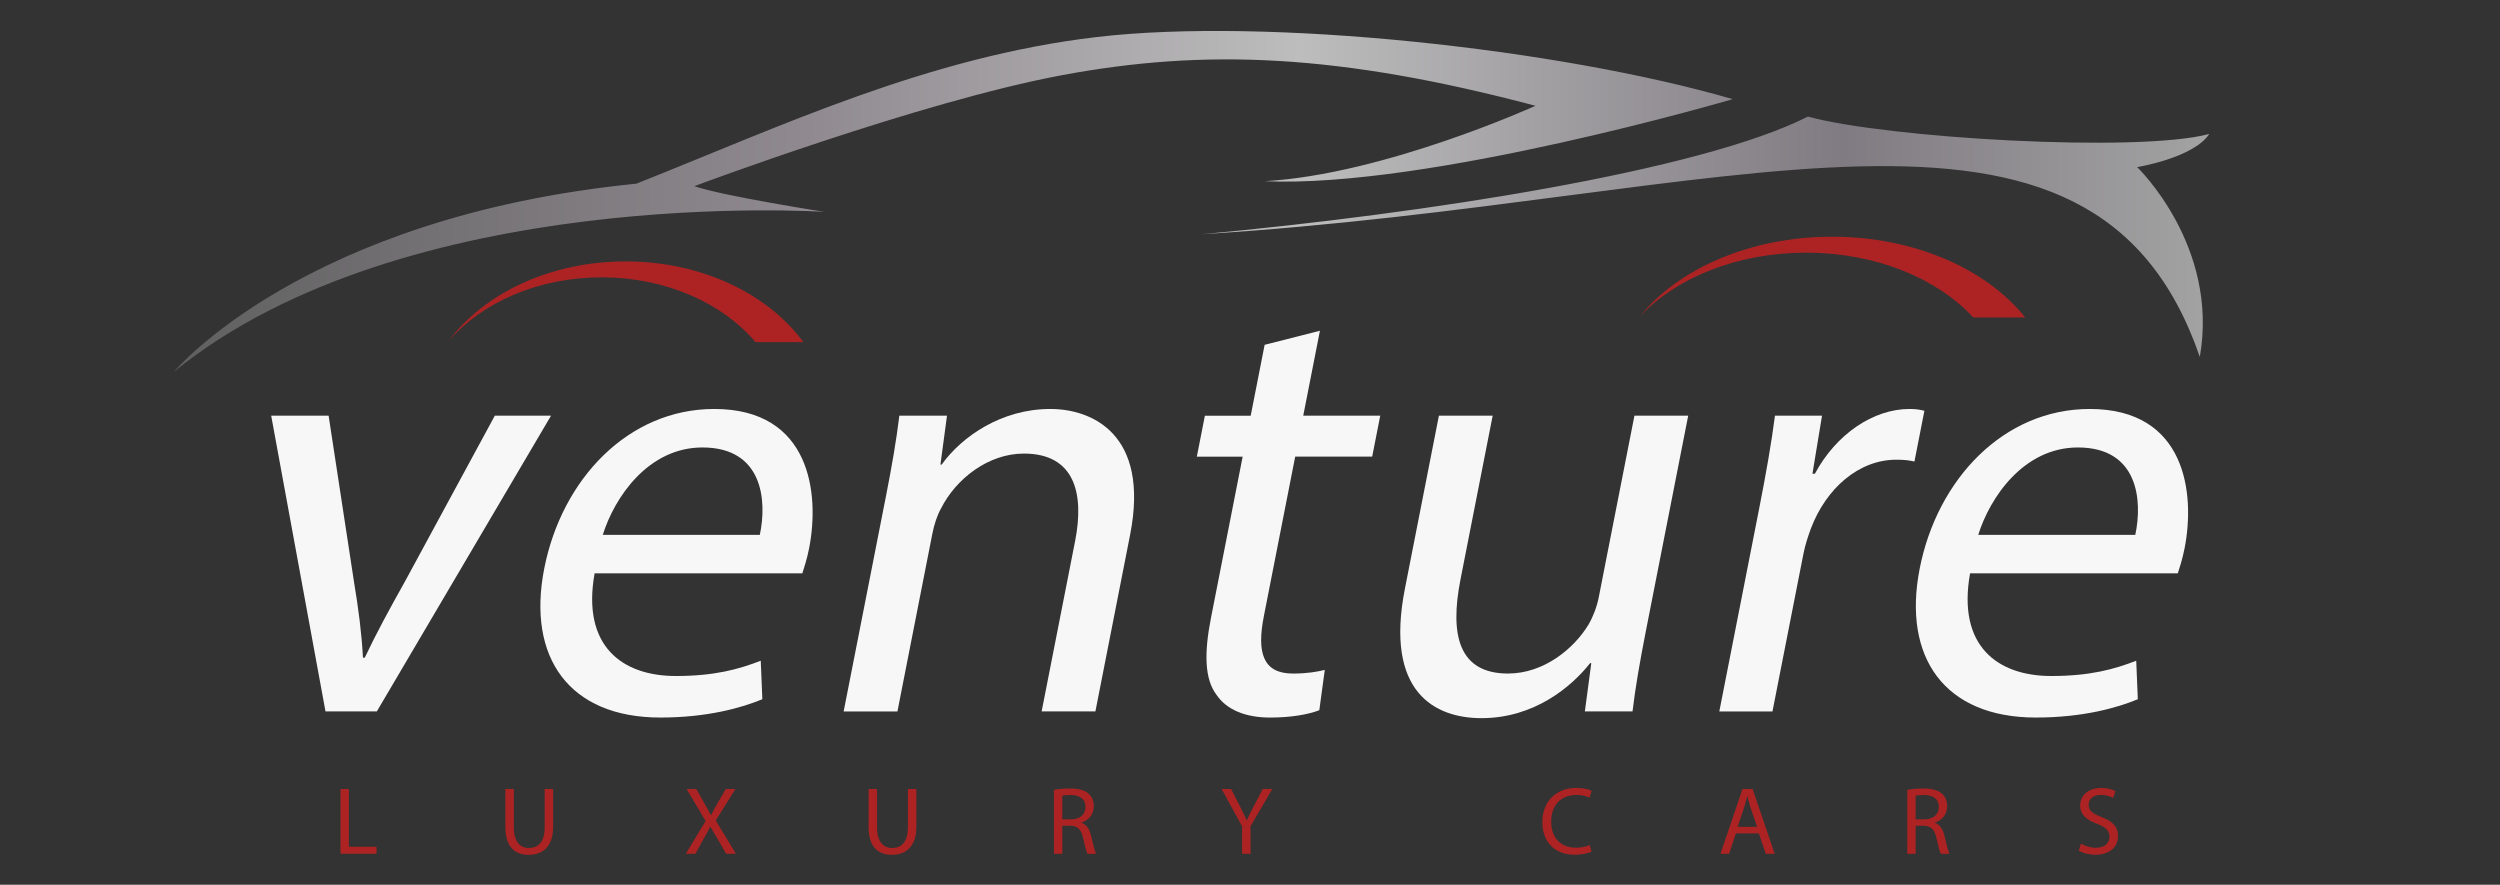 <?xml version="1.0" encoding="utf-8"?>
<!-- Generator: Adobe Illustrator 16.0.0, SVG Export Plug-In . SVG Version: 6.00 Build 0)  -->
<!DOCTYPE svg PUBLIC "-//W3C//DTD SVG 1.1//EN" "http://www.w3.org/Graphics/SVG/1.1/DTD/svg11.dtd">
<svg version="1.1" id="Warstwa_1" xmlns:x="http://ns.adobe.com/Extensibility/1.0/" xmlns:i="http://ns.adobe.com/AdobeIllustrator/10.0/" xmlns:graph="http://ns.adobe.com/Graphs/1.0/"
	 xmlns="http://www.w3.org/2000/svg" xmlns:xlink="http://www.w3.org/1999/xlink" xmlns:a="http://ns.adobe.com/AdobeSVGViewerExtensions/3.0/"
	 x="0px" y="0px" width="231px" height="81.75px" viewBox="0 0 231 81.75" enable-background="new 0 0 231 81.75"
	 xml:space="preserve">
<rect x="0" y="0" width="231" height="81.75" fill="#333333" stroke="none"/>
<g>
</g>
<g>
	<g>
		<g>
			<path fill="#F7F7F7" d="M30.364,38.41l2.346,15.358c0.415,2.483,0.706,4.742,0.827,7.001h0.169
				c1.064-2.259,2.299-4.518,3.691-7.001l8.324-15.358h5.194L34.818,65.736h-4.742L25.058,38.41H30.364z"/>
			<path fill="#F7F7F7" d="M54.942,52.977c-1.207,6.719,2.541,9.486,7.508,9.486c3.557,0,5.824-0.622,7.843-1.413l0.147,3.559
				c-1.905,0.789-5.075,1.692-9.422,1.692c-8.412,0-12.349-5.532-10.729-13.776c1.62-8.243,7.75-14.736,15.71-14.736
				c8.921,0,9.75,7.848,8.763,12.873c-0.199,1.016-0.468,1.807-0.625,2.315H54.942z M70.207,49.42
				c0.678-3.162,0.288-8.074-5.301-8.074c-5.025,0-8.136,4.629-9.208,8.074H70.207z"/>
			<path fill="#F7F7F7" d="M81.871,45.806c0.555-2.824,0.954-5.138,1.228-7.396h4.403l-0.605,4.517h0.113
				c1.866-2.598,5.526-5.138,10.042-5.138c3.783,0,9.211,2.259,7.369,11.631l-3.206,16.316h-4.968l3.095-15.752
				c0.865-4.404-0.051-8.074-4.737-8.074c-3.275,0-6.271,2.315-7.661,5.082c-0.349,0.621-0.627,1.468-0.793,2.315l-3.229,16.43
				h-4.969L81.871,45.806z"/>
			<path fill="#F7F7F7" d="M121.961,30.562l-1.542,7.848h7.114l-0.743,3.783h-7.114l-2.895,14.736
				c-0.666,3.389-0.083,5.308,2.684,5.308c1.299,0,2.292-0.17,2.945-0.339l-0.506,3.727c-1.037,0.396-2.617,0.677-4.537,0.677
				c-2.315,0-4.034-0.733-4.953-2.089c-1.123-1.468-1.154-3.895-0.521-7.113l2.929-14.906h-4.234l0.743-3.783h4.234l1.287-6.55
				L121.961,30.562z"/>
			<path fill="#F7F7F7" d="M152.083,58.283c-0.555,2.823-0.986,5.308-1.238,7.453h-4.404l0.595-4.46h-0.112
				c-1.731,2.202-5.178,5.081-10.032,5.081c-4.291,0-8.963-2.371-7.077-11.969l3.14-15.979h4.968l-2.973,15.131
				c-1.021,5.195-0.128,8.695,4.39,8.695c3.33,0,6.1-2.315,7.436-4.518c0.427-0.733,0.774-1.637,0.951-2.54l3.295-16.769h4.968
				L152.083,58.283z"/>
			<path fill="#F7F7F7" d="M162.558,46.935c0.632-3.219,1.12-5.985,1.449-8.525h4.348l-0.885,5.363h0.226
				c1.963-3.67,5.41-5.984,8.741-5.984c0.564,0,0.949,0.057,1.378,0.169l-0.921,4.687c-0.485-0.113-0.982-0.169-1.66-0.169
				c-3.5,0-6.506,2.654-7.915,6.38c-0.246,0.677-0.515,1.468-0.681,2.315l-2.862,14.567h-4.912L162.558,46.935z"/>
			<path fill="#F7F7F7" d="M182.035,52.977c-1.206,6.719,2.541,9.486,7.509,9.486c3.557,0,5.824-0.622,7.843-1.413l0.147,3.559
				c-1.905,0.789-5.074,1.692-9.422,1.692c-8.412,0-12.35-5.532-10.73-13.776c1.62-8.243,7.751-14.736,15.711-14.736
				c8.921,0,9.75,7.848,8.763,12.873c-0.199,1.016-0.468,1.807-0.625,2.315H182.035z M197.301,49.42
				c0.678-3.162,0.287-8.074-5.301-8.074c-5.025,0-8.137,4.629-9.209,8.074H197.301z"/>
		</g>
	</g>
	<g>
		<path fill="#AD2323" d="M31.461,72.903h0.773v5.337h2.558v0.648h-3.331V72.903z"/>
		<path fill="#AD2323" d="M47.478,72.903v3.543c0,1.341,0.595,1.909,1.394,1.909c0.888,0,1.457-0.586,1.457-1.909v-3.543h0.781v3.49
			c0,1.838-0.968,2.593-2.265,2.593c-1.225,0-2.149-0.701-2.149-2.558v-3.525H47.478z"/>
		<path fill="#AD2323" d="M67.1,78.889l-0.764-1.323c-0.311-0.506-0.506-0.835-0.692-1.181h-0.018
			c-0.168,0.346-0.337,0.666-0.648,1.189l-0.72,1.314h-0.888L65.2,75.86l-1.758-2.957h0.897l0.791,1.403
			c0.222,0.391,0.391,0.692,0.55,1.012h0.027c0.169-0.354,0.32-0.63,0.542-1.012l0.817-1.403h0.888l-1.82,2.913l1.865,3.072H67.1z"
			/>
		<path fill="#AD2323" d="M81.04,72.903v3.543c0,1.341,0.595,1.909,1.394,1.909c0.888,0,1.457-0.586,1.457-1.909v-3.543h0.781v3.49
			c0,1.838-0.968,2.593-2.265,2.593c-1.225,0-2.149-0.701-2.149-2.558v-3.525H81.04z"/>
		<path fill="#AD2323" d="M97.385,72.983c0.391-0.08,0.95-0.125,1.483-0.125c0.826,0,1.358,0.151,1.731,0.489
			c0.302,0.266,0.471,0.675,0.471,1.137c0,0.79-0.497,1.313-1.128,1.527v0.026c0.462,0.16,0.737,0.586,0.879,1.208
			c0.195,0.834,0.337,1.412,0.462,1.643h-0.799c-0.098-0.169-0.231-0.684-0.4-1.43c-0.177-0.826-0.497-1.137-1.199-1.163h-0.728
			v2.593h-0.773V72.983z M98.158,75.709h0.79c0.826,0,1.35-0.452,1.35-1.137c0-0.772-0.56-1.109-1.376-1.118
			c-0.373,0-0.64,0.035-0.764,0.07V75.709z"/>
		<path fill="#AD2323" d="M114.77,78.889v-2.54l-1.892-3.445h0.879l0.844,1.651c0.231,0.453,0.408,0.817,0.595,1.234h0.018
			c0.168-0.391,0.373-0.781,0.604-1.234l0.862-1.651h0.879l-2.007,3.437v2.549H114.77z"/>
		<path fill="#AD2323" d="M147.051,78.693c-0.284,0.142-0.853,0.284-1.58,0.284c-1.688,0-2.958-1.065-2.958-3.028
			c0-1.874,1.271-3.144,3.126-3.144c0.746,0,1.217,0.159,1.421,0.267l-0.187,0.63c-0.293-0.142-0.71-0.248-1.207-0.248
			c-1.403,0-2.336,0.896-2.336,2.469c0,1.465,0.844,2.406,2.3,2.406c0.471,0,0.95-0.098,1.262-0.249L147.051,78.693z"/>
		<path fill="#AD2323" d="M160.395,77.006l-0.621,1.883h-0.8l2.034-5.985h0.933l2.042,5.985h-0.826l-0.639-1.883H160.395z
			 M162.357,76.402l-0.586-1.723c-0.134-0.392-0.222-0.746-0.311-1.093h-0.019c-0.089,0.355-0.187,0.72-0.302,1.083l-0.586,1.732
			H162.357z"/>
		<path fill="#AD2323" d="M176.234,72.983c0.391-0.08,0.95-0.125,1.483-0.125c0.825,0,1.358,0.151,1.731,0.489
			c0.302,0.266,0.471,0.675,0.471,1.137c0,0.79-0.497,1.313-1.128,1.527v0.026c0.462,0.16,0.737,0.586,0.879,1.208
			c0.195,0.834,0.338,1.412,0.462,1.643h-0.799c-0.098-0.169-0.231-0.684-0.399-1.43c-0.178-0.826-0.498-1.137-1.199-1.163h-0.729
			v2.593h-0.772V72.983z M177.007,75.709h0.791c0.825,0,1.35-0.452,1.35-1.137c0-0.772-0.56-1.109-1.377-1.118
			c-0.373,0-0.639,0.035-0.764,0.07V75.709z"/>
		<path fill="#AD2323" d="M192.278,77.947c0.347,0.213,0.853,0.391,1.386,0.391c0.79,0,1.252-0.417,1.252-1.021
			c0-0.559-0.32-0.879-1.128-1.189c-0.977-0.347-1.581-0.853-1.581-1.696c0-0.933,0.772-1.625,1.937-1.625
			c0.612,0,1.057,0.142,1.323,0.293l-0.214,0.631c-0.195-0.107-0.595-0.284-1.137-0.284c-0.816,0-1.128,0.488-1.128,0.896
			c0,0.56,0.364,0.835,1.19,1.154c1.013,0.391,1.527,0.879,1.527,1.759c0,0.923-0.684,1.723-2.096,1.723
			c-0.577,0-1.208-0.169-1.527-0.382L192.278,77.947z"/>
	</g>
	<g>
		<linearGradient id="SVGID_1_" gradientUnits="userSpaceOnUse" x1="16.068" y1="18.607" x2="204.137" y2="18.607">
			<stop  offset="0" style="stop-color:#606060"/>
			<stop  offset="0.312" style="stop-color:#908A90"/>
			<stop  offset="0.553" style="stop-color:#BDBDBD"/>
			<stop  offset="0.82" style="stop-color:#807B82"/>
			<stop  offset="1" style="stop-color:#A3A3A3"/>
			<a:midPointStop  offset="0" style="stop-color:#606060"/>
			<a:midPointStop  offset="0.499" style="stop-color:#606060"/>
			<a:midPointStop  offset="0.312" style="stop-color:#908A90"/>
			<a:midPointStop  offset="0.498" style="stop-color:#908A90"/>
			<a:midPointStop  offset="0.553" style="stop-color:#BDBDBD"/>
			<a:midPointStop  offset="0.495" style="stop-color:#BDBDBD"/>
			<a:midPointStop  offset="0.82" style="stop-color:#807B82"/>
			<a:midPointStop  offset="0.498" style="stop-color:#807B82"/>
			<a:midPointStop  offset="1" style="stop-color:#A3A3A3"/>
		</linearGradient>
		<path fill="url(#SVGID_1_)" d="M76.179,19.576c0,0-38.746-2.604-60.11,14.778c0,0,11.945-14.319,42.729-17.382
			c13.323-5.283,26.877-11.715,42.574-13.554c15.698-1.838,42.652,1.073,58.731,5.743c0,0-28.178,8.27-43.263,7.582
			c11.055-0.618,25.041-6.968,25.041-6.968c-18.226-4.824-30.554-5.284-43.725-2.834c-13.17,2.45-33.999,10.261-33.999,10.261
			C66.837,18.122,76.179,19.576,76.179,19.576z M197.473,15.441c0,0,5.206-0.843,6.664-3.063
			c-6.587,1.762-29.867,0.383-37.084-1.606c-9.974,5.052-35.597,8.987-56.033,10.872c49.083-3.036,82.336-17.458,92.243,11.333
			C205.07,22.715,197.473,15.441,197.473,15.441z"/>
		<path fill="#AD2323" d="M41.441,31.52c3.286-4.404,9.382-7.366,16.363-7.366c7.031,0,13.164,3.004,16.432,7.461h-4.42
			c-3.055-3.608-8.284-5.989-14.227-5.989C49.699,25.626,44.507,27.965,41.441,31.52z"/>
		<path fill="#AD2323" d="M151.518,29.24c3.568-4.405,10.186-7.367,17.768-7.367c7.632,0,14.29,3.004,17.841,7.461h-4.799
			c-3.318-3.608-8.997-5.988-15.448-5.988C160.485,23.347,154.848,25.685,151.518,29.24z"/>
	</g>
</g>
<g>
</g>
<g>
</g>
<g>
</g>
<g>
</g>
<g>
</g>
<g>
</g>
</svg>
